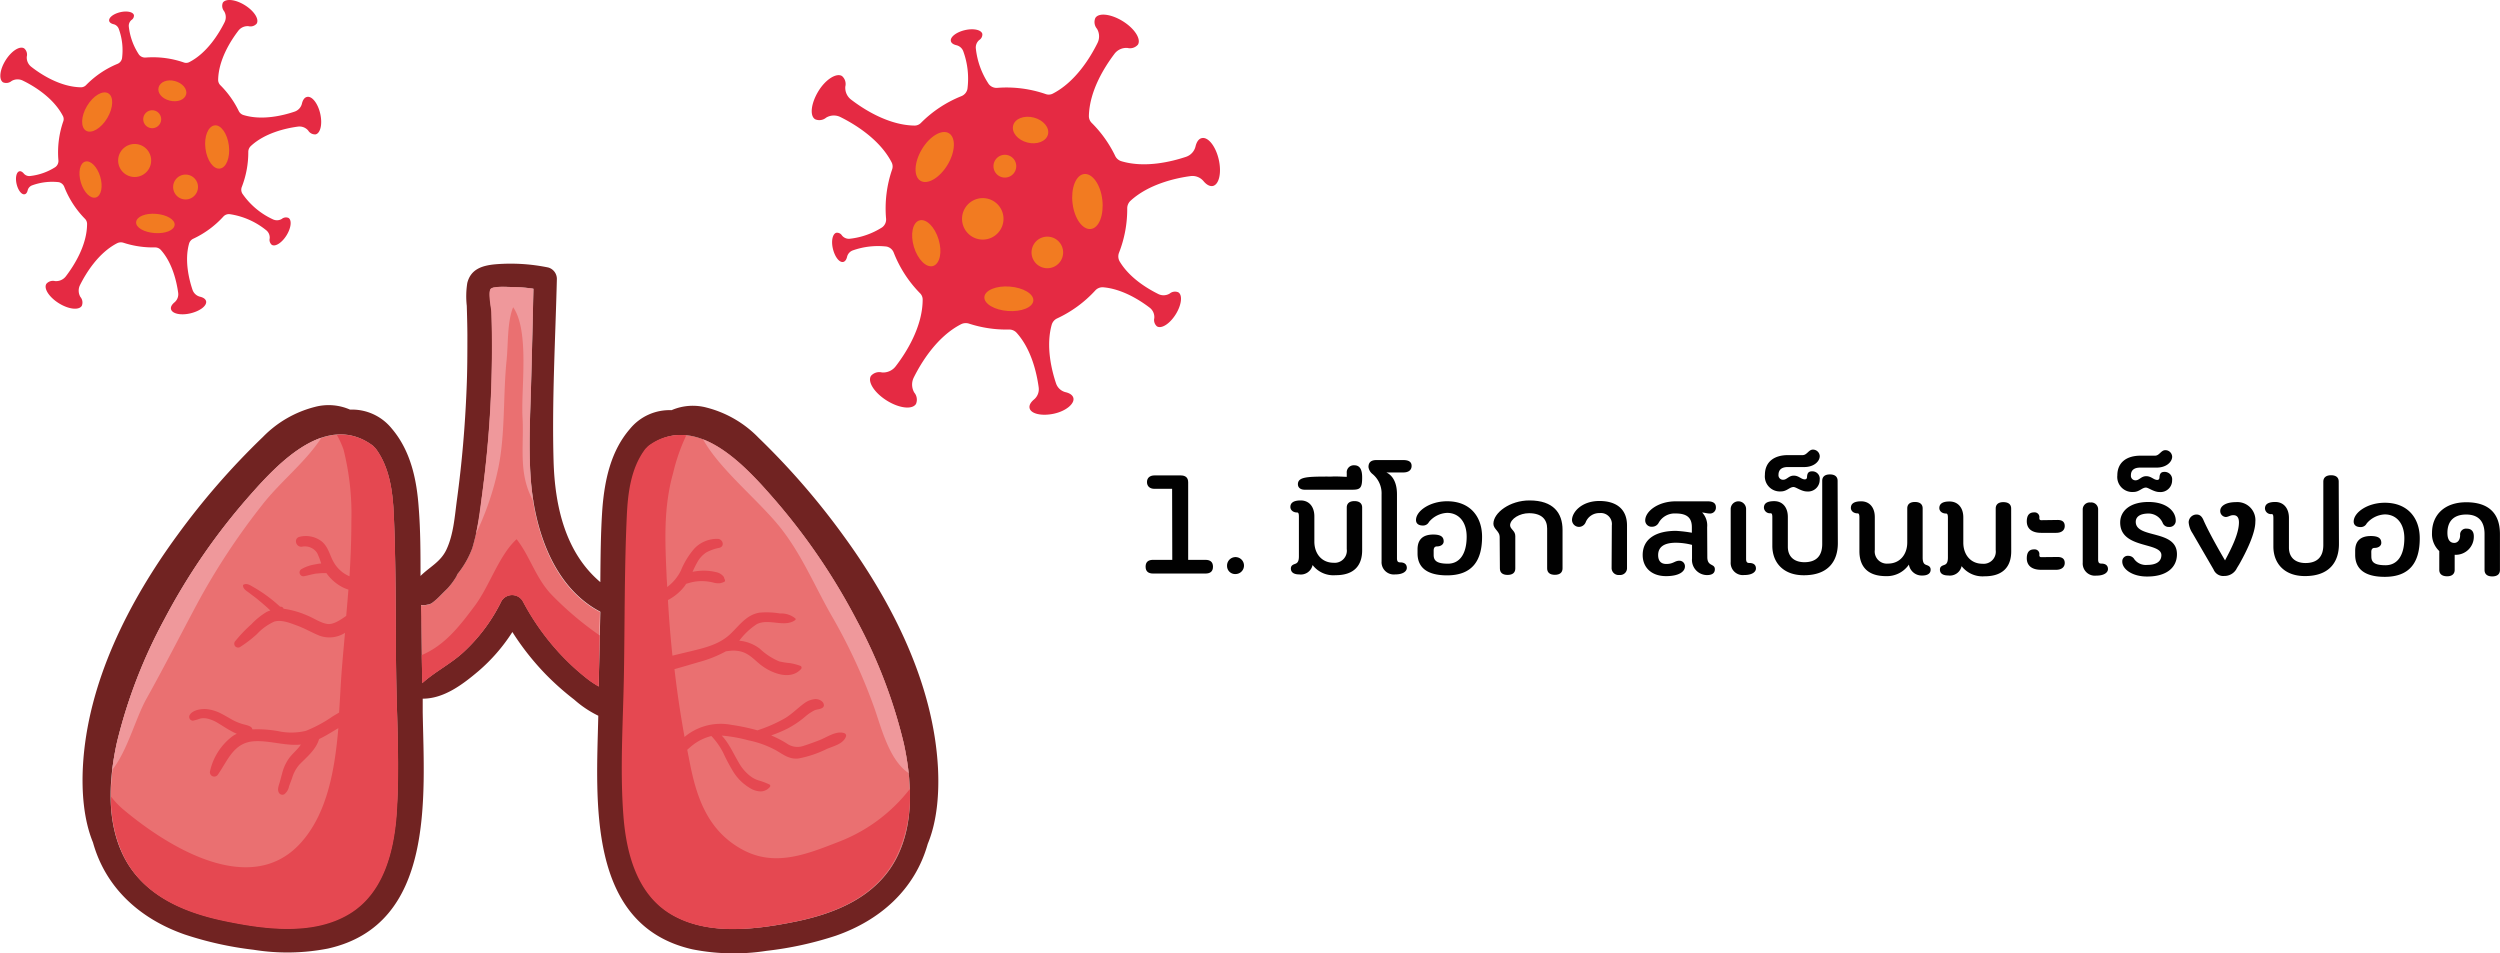 <svg id="Layer_1" data-name="Layer 1" xmlns="http://www.w3.org/2000/svg" viewBox="0 0 454.5 173.29"><defs><style>.cls-1{fill:#ea7071;}.cls-2{fill:#712322;}.cls-3{fill:#e54851;}.cls-4{fill:#ef989b;}.cls-5{fill:#e52a43;}.cls-6{fill:#f27b21;}.cls-7{fill:#010101;}</style></defs><path class="cls-1" d="M134,427.41c-.18-4.17-.7-8.65-3.23-12.12-.17-.23-.38-.39-.56-.6-8.32-6.2-17,2.91-22.25,8.86a114.54,114.54,0,0,0-15.68,22.69,92.74,92.74,0,0,0-8.62,22.36c-1.48,6.69-2,14.38,1.21,20.68,3.59,7.16,11,10.22,18.5,11.75,7.13,1.47,15.82,2.62,22.39-1.29,6.19-3.67,8.13-11.1,8.67-17.82.69-8.55.11-17.26,0-25.82C134.26,446.55,134.36,437,134,427.41Z" transform="translate(-62.36 -333.64)"/><path class="cls-1" d="M158.81,420.51c-.41-5.84-.06-11.73.09-17.56q.22-8.4.41-16.8a27.38,27.38,0,0,0-3.85-.31c-.73,0-3.38-.27-3.91.35s.12,3.57.14,4.25q.08,2.4.09,4.8c.05,6.53-.2,13.07-.8,19.57-.29,3.25-.67,6.49-1.11,9.73a48,48,0,0,1-1.67,8.76,16.79,16.79,0,0,1-2.73,4.77,2.88,2.88,0,0,1-.34.68,12.52,12.52,0,0,1-1.47,1.92c-.51.52-1,1-1.54,1.53a12,12,0,0,1-1,.89,3.08,3.08,0,0,1-.62.39,2.26,2.26,0,0,1-.42.09h0l-.27.06a1.86,1.86,0,0,1-.94,0v.61q.12,6.79.22,13.6c2.31-2.09,5.2-3.51,7.5-5.64a31.14,31.14,0,0,0,6.9-9.28,2.26,2.26,0,0,1,3.87,0,44.45,44.45,0,0,0,7.35,10.18,42.39,42.39,0,0,0,4.69,4.19c.54.4,1.15.78,1.77,1.16l.27-13.56C162.77,440.34,159.44,429.63,158.81,420.51Z" transform="translate(-62.36 -333.64)"/><path class="cls-1" d="M218.13,446.45a114.09,114.09,0,0,0-15.6-22.74c-5.22-6-13.88-15.11-22.23-8.94-.17.21-.39.37-.55.6-2.55,3.46-3.08,7.94-3.27,12.11-.43,9.55-.36,19.13-.52,28.69-.14,8.56-.75,17.27-.09,25.82.52,6.72,2.43,14.16,8.6,17.85,6.57,3.92,15.26,2.81,22.4,1.37,7.45-1.51,14.92-4.55,18.54-11.7,3.18-6.29,2.72-14,1.27-20.67A92.35,92.35,0,0,0,218.13,446.45Z" transform="translate(-62.36 -333.64)"/><path class="cls-2" d="M215.74,431.08a134.11,134.11,0,0,0-15.47-17.85,20.06,20.06,0,0,0-9.37-5.47,9.73,9.73,0,0,0-6.45.45,9.29,9.29,0,0,0-7.57,3.41c-3.46,4-4.58,9.23-5,14.38-.32,4.47-.34,9-.38,13.47-6.33-5.35-8.26-13.73-8.5-22-.31-11,.33-22.12.6-33.13a2.16,2.16,0,0,0-1.57-2.07,33.89,33.89,0,0,0-9.64-.58c-2.34.22-4.45.86-5.08,3.41a15.5,15.5,0,0,0-.09,4.14c.05,1.73.1,3.47.11,5.2,0,3.33,0,6.67-.15,10-.27,6.69-.84,13.38-1.74,20-.41,3-.61,6.37-1.94,9.16-1.06,2.23-3.09,3.14-4.69,4.75,0-4.14,0-8.3-.33-12.42-.36-5.14-1.47-10.36-4.91-14.39a9.27,9.27,0,0,0-7.57-3.43,9.7,9.7,0,0,0-6.44-.48,20.12,20.12,0,0,0-9.39,5.44,134.78,134.78,0,0,0-15.52,17.8C85.76,443,78.23,457.75,77.43,473.06c-.22,4.34.08,9.46,1.83,13.73,2.32,8.34,8.63,13.92,16.65,16.73a62.76,62.76,0,0,0,12.57,2.79,38.45,38.45,0,0,0,13.49-.22c19.57-4.37,17.5-27.67,17.24-43,0-.81,0-1.62,0-2.43,3.86,0,7.27-2.59,10.12-5a32.12,32.12,0,0,0,6.18-7.12,47.92,47.92,0,0,0,6.1,7.73,49.21,49.21,0,0,0,5.13,4.55,19.26,19.26,0,0,0,4.39,2.94c-.34,15.34-2.19,38.09,17.12,42.47a38.69,38.69,0,0,0,13.49.27,62.92,62.92,0,0,0,12.58-2.75c8-2.79,14.36-8.35,16.7-16.68,1.77-4.26,2.08-9.38,1.87-13.72C232.1,458,224.62,443.27,215.74,431.08Zm-81.35,50.84c-.54,6.72-2.48,14.15-8.67,17.82-6.57,3.91-15.26,2.76-22.39,1.29-7.46-1.53-14.91-4.59-18.5-11.75-3.17-6.3-2.69-14-1.21-20.68a92.74,92.74,0,0,1,8.62-22.36,114.54,114.54,0,0,1,15.68-22.69c5.24-5.95,13.93-15.06,22.25-8.86.18.21.39.37.56.6,2.53,3.47,3.05,7.95,3.23,12.12.4,9.55.3,19.14.42,28.69C134.5,464.66,135.08,473.37,134.39,481.92Zm36.81-23.49c-.62-.38-1.23-.76-1.77-1.16a42.39,42.39,0,0,1-4.69-4.19,44.45,44.45,0,0,1-7.35-10.18,2.26,2.26,0,0,0-3.87,0,31.14,31.14,0,0,1-6.9,9.28c-2.3,2.13-5.19,3.55-7.5,5.64q-.1-6.81-.22-13.6v-.61a1.86,1.86,0,0,0,.94,0l.27-.06h0a2.26,2.26,0,0,0,.42-.09,3.08,3.08,0,0,0,.62-.39,12,12,0,0,0,1-.89c.51-.51,1-1,1.54-1.53a12.52,12.52,0,0,0,1.47-1.92,2.88,2.88,0,0,0,.34-.68,16.79,16.79,0,0,0,2.73-4.77,48,48,0,0,0,1.67-8.76c.44-3.24.82-6.48,1.11-9.73.6-6.5.85-13,.8-19.57q0-2.4-.09-4.8c0-.68-.58-3.73-.14-4.25s3.18-.35,3.91-.35a27.38,27.38,0,0,1,3.85.31q-.18,8.4-.41,16.8c-.15,5.83-.5,11.72-.09,17.56.63,9.12,4,19.83,12.66,24.36Zm54.21,31.08c-3.62,7.15-11.09,10.19-18.54,11.7-7.14,1.44-15.83,2.55-22.4-1.37-6.17-3.69-8.08-11.13-8.6-17.85-.66-8.55-.05-17.26.09-25.82.16-9.56.09-19.14.52-28.69.19-4.17.72-8.65,3.27-12.11.16-.23.38-.39.55-.6,8.35-6.17,17,3,22.23,8.94a114.09,114.09,0,0,1,15.6,22.74,92.35,92.35,0,0,1,8.55,22.39C228.13,475.53,228.59,483.22,225.41,489.51Z" transform="translate(-62.36 -333.64)"/><path class="cls-3" d="M227.76,477.09a29.9,29.9,0,0,1-13,9.62c-5.78,2.25-11.51,4.57-17.37,1.42s-8.09-8.58-9.39-14.67c-.25-1.18-.47-2.35-.7-3.51.35-.3.68-.62,1.06-.9a9,9,0,0,1,3.33-1.6,12.85,12.85,0,0,1,2.17,3.09,33.78,33.78,0,0,0,1.91,3.56,8.94,8.94,0,0,0,2.93,2.81,3.92,3.92,0,0,0,1.95.61,2.19,2.19,0,0,0,1.67-.81.29.29,0,0,0-.12-.47,13.26,13.26,0,0,0-1.58-.62,5.09,5.09,0,0,1-1.5-.63,7.83,7.83,0,0,1-2.4-2.62c-1-1.66-1.81-3.6-3.15-5a27.06,27.06,0,0,1,4.85.86,17.93,17.93,0,0,1,5,1.81c1.37.79,2.45,1.69,4.12,1.49a20,20,0,0,0,5.13-1.73c1.27-.54,3-.9,3.5-2.29a.49.49,0,0,0-.34-.59c-1.44-.49-3.2.79-4.53,1.3-.92.35-1.86.7-2.81,1a3.32,3.32,0,0,1-3.06-.39,19.13,19.13,0,0,0-2.87-1.49,24.34,24.34,0,0,0,2.94-1.23,17.43,17.43,0,0,0,3.26-2.2,8.23,8.23,0,0,1,1.63-1.11c.47-.23,1.08-.18,1.51-.5a.53.53,0,0,0,.23-.57c-.1-.65-.91-1-1.5-1a3.85,3.85,0,0,0-2.06.77c-1.21.88-2.22,1.95-3.51,2.72a25.63,25.63,0,0,1-4.09,1.88l-.9.32a37,37,0,0,0-4.73-1,10.24,10.24,0,0,0-8.29,2c-.09.06-.16.14-.24.2-.75-4.14-1.36-8.23-1.83-12.33,1.44-.4,2.88-.83,4.31-1.25a22.47,22.47,0,0,0,5.06-2l.78-.09a5.45,5.45,0,0,1,2,.16c1.41.38,2.31,1.41,3.4,2.3,1.92,1.56,5.49,3.05,7.46.86a.36.36,0,0,0-.15-.59,10.62,10.62,0,0,0-1.82-.48,13.92,13.92,0,0,1-2-.32,11.59,11.59,0,0,1-3.53-2.31,7.26,7.26,0,0,0-3.73-1.45,12.51,12.51,0,0,1,3.17-3c2.17-1.12,5.07.67,7-.75a.21.21,0,0,0,0-.32,4.07,4.07,0,0,0-2.76-.88,14.59,14.59,0,0,0-3.73-.15c-2.21.35-3.5,2.09-5,3.59-1.76,1.82-4,2.56-6.43,3.16-1.46.37-2.93.7-4.4,1.07-.35-3.33-.62-6.69-.82-10.11a9.15,9.15,0,0,0,3-2.49,3.64,3.64,0,0,0,.3-.46l.91-.26a8.16,8.16,0,0,1,2-.23,8.45,8.45,0,0,1,2,.25,3.42,3.42,0,0,0,1.27.13,3.57,3.57,0,0,0,.78-.26.27.27,0,0,0,.11-.3,1.54,1.54,0,0,0-.16-.38.52.52,0,0,0,0-.09,1.3,1.3,0,0,0-.23-.33,2.35,2.35,0,0,0-1.15-.64,9.82,9.82,0,0,0-2.53-.28,10.37,10.37,0,0,0-1.83.21c.28-.6.56-1.2.89-1.78a5,5,0,0,1,1.62-1.75,8.33,8.33,0,0,1,2.38-.84c1-.26.65-1.51-.22-1.62a5.67,5.67,0,0,0-4.33,1.75,14.34,14.34,0,0,0-2.45,4,8.24,8.24,0,0,1-2.5,3c0-.58-.07-1.15-.09-1.74-.29-6.5-.61-12.64,1.18-19a34.12,34.12,0,0,1,2.39-6.84,9.59,9.59,0,0,0-7,2c-.17.21-.39.37-.55.6-2.55,3.46-3.08,7.94-3.27,12.11-.44,9.55-.36,19.13-.52,28.69-.14,8.56-.75,17.27-.09,25.82.52,6.72,2.43,14.16,8.6,17.85,6.57,3.92,15.26,2.81,22.4,1.37,7.45-1.51,14.92-4.55,18.54-11.7A25.44,25.44,0,0,0,227.76,477.09Z" transform="translate(-62.36 -333.64)"/><path class="cls-3" d="M134.38,456.1c-.12-9.55,0-19.14-.42-28.69-.18-4.17-.7-8.65-3.23-12.12-.17-.23-.38-.39-.56-.6a9.57,9.57,0,0,0-6.58-2,16.37,16.37,0,0,1,1.23,2.7,48,48,0,0,1,1.42,13c0,3.34-.13,6.67-.34,10l-.05,0a6,6,0,0,1-2.77-2.45c-.81-1.36-1-2.91-2.31-3.93a4.73,4.73,0,0,0-3.94-.78c-1.17.28-.67,2,.48,1.79a2.65,2.65,0,0,1,2.72,1.18,12.28,12.28,0,0,1,.72,1.89c-.4,0-.79.1-1.17.17a7.12,7.12,0,0,0-2.44.86.7.7,0,0,0,.54,1.27c.72-.15,1.52-.38,2.19-.48.28,0,.71-.07,1.06-.07s.52,0,.79,0a1.4,1.4,0,0,0,.1.16,8.22,8.22,0,0,0,3,2.49,9.4,9.4,0,0,0,.88.34c-.12,1.59-.26,3.19-.4,4.78-1,.7-2.31,1.6-3.38,1.47-1.26-.16-2.54-1.09-3.72-1.55a16.12,16.12,0,0,0-4.29-1.22s0,0,0,0a.51.51,0,0,0-.48-.37h0a.32.32,0,0,0-.14,0,28.66,28.66,0,0,0-3.07-2.45c-.58-.39-1.17-.76-1.78-1.11s-1.2-.77-1.82-.44a.16.16,0,0,0-.08.13c0,.67.66,1,1.14,1.37s1.09.8,1.61,1.24c.76.62,1.5,1.27,2.22,1.94a5.66,5.66,0,0,0-.68.27,13.17,13.17,0,0,0-2.79,2.26,25,25,0,0,0-3,3.16.72.72,0,0,0,0,.71.42.42,0,0,0,.13.16l.12.09a.69.69,0,0,0,.71,0,21.62,21.62,0,0,0,3.1-2.38,9.73,9.73,0,0,1,3.12-2.24c1.35-.41,3,.3,4.25.76s2.58,1.22,3.9,1.77a5.26,5.26,0,0,0,4.71-.49c-.17,1.94-.35,3.87-.51,5.81-.23,2.68-.36,5.63-.56,8.68l-1.11.66a24.56,24.56,0,0,1-4.91,2.66,11.23,11.23,0,0,1-5.06.06,21.87,21.87,0,0,0-4.7-.32v0c0-.58-1.09-.78-1.52-.9a9.14,9.14,0,0,1-2-.78c-.72-.39-1.42-.83-2.16-1.2a7.26,7.26,0,0,0-2.72-.81c-1-.06-2.49.19-3,1.11a.69.69,0,0,0,.59,1,7.65,7.65,0,0,0,1.32-.38,3,3,0,0,1,1.31,0,6.64,6.64,0,0,1,2.06.89c.71.42,1.39.89,2.11,1.28a11,11,0,0,0,1.19.59,5.2,5.2,0,0,0-.69.38,10.91,10.91,0,0,0-4.18,6.44.79.79,0,0,0,1.43.61c1.88-2.7,2.91-5.93,6.77-6.08,2.8-.11,5.54.89,8.32.61l-.17.25c-.61.81-1.42,1.46-2,2.27a8.07,8.07,0,0,0-1.25,2.77c-.14.51-.27,1-.41,1.51s-.46,1.24-.24,1.79a.74.74,0,0,0,1.07.44,2.42,2.42,0,0,0,.85-1.45l.56-1.5a6.42,6.42,0,0,1,1.35-2.47c1.33-1.35,3-2.7,3.55-4.61,1-.47,1.86-1,2.77-1.55l.73-.43c-.65,7.69-2.06,15.63-6.89,20.92-9.16,10.05-24.3.54-32.35-6.26a14.9,14.9,0,0,1-2.07-2.21,24.36,24.36,0,0,0,2.34,10.93c3.59,7.16,11,10.22,18.5,11.75,7.13,1.47,15.82,2.62,22.39-1.29,6.19-3.67,8.13-11.1,8.67-17.82C135.08,473.37,134.5,464.66,134.38,456.1Z" transform="translate(-62.36 -333.64)"/><path class="cls-3" d="M162.55,441.67c-2.86-3.07-3.86-6.95-6.27-10-3.17,2.88-4.87,8.39-7.53,12-2.84,3.82-5.51,7.27-9.71,9.06,0,1.71.06,3.42.08,5.13,2.31-2.09,5.2-3.51,7.5-5.64a31.14,31.14,0,0,0,6.9-9.28,2.26,2.26,0,0,1,3.87,0,44.67,44.67,0,0,0,7.35,10.18,42.39,42.39,0,0,0,4.69,4.19c.54.4,1.15.78,1.77,1.16l.18-9.31A59.37,59.37,0,0,1,162.55,441.67Z" transform="translate(-62.36 -333.64)"/><path class="cls-4" d="M120.79,413.22c-5,1.7-9.61,6.63-12.87,10.33a114.54,114.54,0,0,0-15.68,22.69,92.74,92.74,0,0,0-8.62,22.36c-.35,1.62-.65,3.29-.85,5,2.76-3.47,4.22-9.35,6.22-12.94,3.21-5.74,6.2-11.64,9.36-17.53A124,124,0,0,1,110,425.47C113.24,421.27,117.88,417.71,120.79,413.22Z" transform="translate(-62.36 -333.64)"/><path class="cls-4" d="M227.55,474.19a51,51,0,0,0-.87-5.35,92.35,92.35,0,0,0-8.55-22.39,114.09,114.09,0,0,0-15.6-22.74c-3.14-3.6-7.53-8.33-12.35-10.19,3.11,5.59,10.28,11.21,14.23,16.27,3.7,4.75,6,10.23,8.92,15.41a102.08,102.08,0,0,1,8,17.18C222.66,466.21,224.07,471.87,227.55,474.19Z" transform="translate(-62.36 -333.64)"/><path class="cls-4" d="M158.54,423.11q.36.87.78,1.77c-.24-1.48-.41-2.95-.51-4.37-.41-5.84-.06-11.73.09-17.56q.22-8.4.41-16.8a27.38,27.38,0,0,0-3.85-.31c-.73,0-3.38-.27-3.91.35s.12,3.57.14,4.25q.08,2.4.09,4.8c.05,6.53-.2,13.07-.8,19.57-.29,3.25-.67,6.49-1.11,9.73-.28,2-.54,4.13-1,6.16A51.88,51.88,0,0,0,153,418.48c1.23-6.17.81-13,1.46-19.38.31-3,.09-6.9,1.19-9.61,3,4.32,1.43,14.7,1.7,19.95C157.63,414.13,156.74,418.66,158.54,423.11Z" transform="translate(-62.36 -333.64)"/><path class="cls-5" d="M99.83,388.4c-.1-.4-.51-.68-1.12-.82a1.94,1.94,0,0,1-1.36-1.28c-.63-1.88-1.47-5.3-.62-8.36a1.41,1.41,0,0,1,.79-.91,17.27,17.27,0,0,0,5.43-4,1.38,1.38,0,0,1,1.15-.46,13.69,13.69,0,0,1,6.61,2.89,1.71,1.71,0,0,1,.68,1.52,1.19,1.19,0,0,0,.38,1.17c.64.4,1.84-.37,2.68-1.72s1-2.77.36-3.17a1.19,1.19,0,0,0-1.22.18,1.7,1.7,0,0,1-1.65.06,13.68,13.68,0,0,1-5.52-4.66,1.39,1.39,0,0,1-.09-1.24,17.36,17.36,0,0,0,1.17-6.34,1.48,1.48,0,0,1,.47-1.08c2.56-2.38,6.38-3.23,8.54-3.52a2.08,2.08,0,0,1,1.88.71,1.45,1.45,0,0,0,1.35.7c.89-.21,1.27-1.91.83-3.8s-1.53-3.25-2.43-3c-.43.1-.74.56-.89,1.22a2.05,2.05,0,0,1-1.38,1.46c-2.07.7-5.87,1.63-9.23.61a1.42,1.42,0,0,1-.88-.75,17.25,17.25,0,0,0-3.32-4.66,1.37,1.37,0,0,1-.42-1c.07-3.64,2.27-7.09,3.65-8.9a2.12,2.12,0,0,1,1.87-.85,1.48,1.48,0,0,0,1.48-.46c.5-.81-.46-2.31-2.15-3.36s-3.46-1.25-4-.45a1.52,1.52,0,0,0,.23,1.54,2.08,2.08,0,0,1,.07,2.05c-1,2-3.15,5.56-6.41,7.22a1.24,1.24,0,0,1-1,.05,17.12,17.12,0,0,0-6.89-.89,1.4,1.4,0,0,1-1.25-.54,11.49,11.49,0,0,1-1.84-5.07,1.39,1.39,0,0,1,.5-1.23.93.93,0,0,0,.43-.86c-.14-.59-1.26-.83-2.5-.54s-2.13,1-2,1.59c.06.27.34.47.75.58a1.35,1.35,0,0,1,1,.88,11.28,11.28,0,0,1,.58,5.36,1.38,1.38,0,0,1-.87,1A17.09,17.09,0,0,0,78,349.12a1.29,1.29,0,0,1-.91.39c-3.7-.05-7.21-2.29-9-3.69a2.13,2.13,0,0,1-.86-1.89,1.49,1.49,0,0,0-.47-1.49c-.81-.51-2.33.47-3.39,2.17s-1.26,3.49-.45,4a1.5,1.5,0,0,0,1.54-.24,2.14,2.14,0,0,1,2.08-.06c2.06,1,5.61,3.18,7.29,6.48a1.24,1.24,0,0,1,0,1,17.27,17.27,0,0,0-.85,7,1.38,1.38,0,0,1-.58,1.24,10.67,10.67,0,0,1-4.58,1.61,1.29,1.29,0,0,1-1.14-.46c-.26-.3-.54-.46-.79-.4-.55.13-.78,1.17-.51,2.32s.93,2,1.48,1.85c.25-.05.44-.32.53-.7a1.29,1.29,0,0,1,.83-.92,10.68,10.68,0,0,1,4.84-.57,1.4,1.4,0,0,1,1,.89,17.26,17.26,0,0,0,3.74,5.76,1.33,1.33,0,0,1,.39.92c0,3.89-2.37,7.59-3.84,9.52a2.23,2.23,0,0,1-2,.89,1.58,1.58,0,0,0-1.56.5c-.52.84.49,2.42,2.27,3.53s3.64,1.32,4.17.47a1.56,1.56,0,0,0-.25-1.61,2.26,2.26,0,0,1-.07-2.17c1.07-2.14,3.32-5.84,6.74-7.6a1.53,1.53,0,0,1,1.15-.09,17.34,17.34,0,0,0,5.71.85,1.4,1.4,0,0,1,1.1.47c2.11,2.36,2.87,5.81,3.14,7.77a1.91,1.91,0,0,1-.67,1.75c-.47.39-.73.83-.63,1.23.19.83,1.76,1.18,3.51.77S100,389.23,99.83,388.4Z" transform="translate(-62.36 -333.64)"/><path class="cls-6" d="M102.33,364.29c-1.18.15-2.35-1.49-2.62-3.66s.47-4,1.64-4.19,2.35,1.5,2.62,3.66S103.5,364.15,102.33,364.29Z" transform="translate(-62.36 -333.64)"/><path class="cls-6" d="M78,357.4c-1-.6-.94-2.61.18-4.49s2.86-2.9,3.87-2.3.93,2.62-.19,4.5S79,358,78,357.4Z" transform="translate(-62.36 -333.64)"/><path class="cls-6" d="M96.2,350.79c-.26,1-1.57,1.5-3,1.14s-2.28-1.43-2-2.42,1.57-1.5,2.94-1.14S96.45,349.8,96.2,350.79Z" transform="translate(-62.36 -333.64)"/><path class="cls-6" d="M94.11,374.52c-.08,1-1.7,1.63-3.63,1.49S87,375,87.11,374s1.7-1.63,3.63-1.48S94.18,373.56,94.11,374.52Z" transform="translate(-62.36 -333.64)"/><path class="cls-6" d="M79.8,369.54c-1,.29-2.2-.93-2.74-2.73s-.19-3.49.78-3.79,2.2.93,2.74,2.73S80.77,369.24,79.8,369.54Z" transform="translate(-62.36 -333.64)"/><path class="cls-6" d="M87.56,365.73a3,3,0,1,1,2.21-3.56A3,3,0,0,1,87.56,365.73Z" transform="translate(-62.36 -333.64)"/><path class="cls-6" d="M90.41,356.9A1.63,1.63,0,1,1,91.63,355,1.63,1.63,0,0,1,90.41,356.9Z" transform="translate(-62.36 -333.64)"/><path class="cls-6" d="M96.62,369.84a2.26,2.26,0,1,1,1.68-2.71A2.27,2.27,0,0,1,96.62,369.84Z" transform="translate(-62.36 -333.64)"/><path class="cls-5" d="M257.5,406c-.12-.52-.65-.88-1.42-1.06a2.45,2.45,0,0,1-1.74-1.62c-.8-2.39-1.87-6.75-.78-10.64a1.83,1.83,0,0,1,1-1.16,22,22,0,0,0,6.91-5.06,1.77,1.77,0,0,1,1.46-.59c3.47.3,6.69,2.37,8.42,3.69a2.16,2.16,0,0,1,.86,1.92,1.52,1.52,0,0,0,.48,1.49c.82.51,2.35-.47,3.42-2.19s1.27-3.52.46-4a1.51,1.51,0,0,0-1.56.23,2.15,2.15,0,0,1-2.1.07c-2-1-5.23-2.94-7-5.92a1.83,1.83,0,0,1-.11-1.58,21.73,21.73,0,0,0,1.49-8.07,1.87,1.87,0,0,1,.6-1.37c3.26-3,8.12-4.11,10.87-4.48a2.63,2.63,0,0,1,2.39.9c.55.67,1.16,1,1.71.89,1.14-.27,1.62-2.43,1.06-4.84s-1.94-4.13-3.08-3.86c-.56.12-.95.71-1.14,1.54a2.64,2.64,0,0,1-1.75,1.87c-2.64.88-7.48,2.07-11.75.78a1.84,1.84,0,0,1-1.12-1,21.91,21.91,0,0,0-4.23-5.94,1.72,1.72,0,0,1-.53-1.24c.09-4.64,2.89-9,4.64-11.32a2.69,2.69,0,0,1,2.39-1.08,1.88,1.88,0,0,0,1.88-.6c.63-1-.59-2.93-2.74-4.26s-4.4-1.6-5-.58a1.88,1.88,0,0,0,.3,1.95,2.69,2.69,0,0,1,.08,2.62c-1.29,2.6-4,7.07-8.15,9.19a1.62,1.62,0,0,1-1.26.06,21.83,21.83,0,0,0-8.77-1.13,1.79,1.79,0,0,1-1.58-.69,14.43,14.43,0,0,1-2.34-6.45,1.76,1.76,0,0,1,.64-1.57,1.19,1.19,0,0,0,.54-1.09c-.18-.75-1.6-1.06-3.18-.69s-2.71,1.27-2.54,2c.08.35.44.61,1,.74a1.76,1.76,0,0,1,1.26,1.12,14.55,14.55,0,0,1,.75,6.83,1.8,1.8,0,0,1-1.12,1.32,21.72,21.72,0,0,0-7.33,4.85,1.61,1.61,0,0,1-1.15.49c-4.71-.06-9.18-2.91-11.51-4.69a2.7,2.7,0,0,1-1.09-2.41,1.91,1.91,0,0,0-.6-1.9c-1-.64-3,.6-4.31,2.77s-1.61,4.44-.58,5.08a1.91,1.91,0,0,0,2-.29,2.7,2.7,0,0,1,2.64-.09c2.62,1.31,7.14,4.06,9.28,8.24a1.65,1.65,0,0,1,.07,1.29,21.78,21.78,0,0,0-1.09,8.94,1.76,1.76,0,0,1-.73,1.57,13.73,13.73,0,0,1-5.83,2.06,1.61,1.61,0,0,1-1.46-.59,1.08,1.08,0,0,0-1-.5c-.7.16-1,1.48-.64,2.95s1.18,2.52,1.88,2.36c.32-.08.56-.41.68-.9a1.65,1.65,0,0,1,1-1.18,13.75,13.75,0,0,1,6.16-.72,1.77,1.77,0,0,1,1.34,1.13,21.91,21.91,0,0,0,4.75,7.34,1.6,1.6,0,0,1,.5,1.16c0,4.95-3,9.67-4.89,12.12a2.85,2.85,0,0,1-2.51,1.14,2,2,0,0,0-2,.63c-.66,1.07.63,3.08,2.89,4.49s4.63,1.68,5.3.6a2,2,0,0,0-.31-2.05,2.88,2.88,0,0,1-.09-2.76c1.36-2.73,4.22-7.43,8.58-9.67a1.92,1.92,0,0,1,1.47-.11,22,22,0,0,0,7.25,1.07,1.81,1.81,0,0,1,1.4.6c2.7,3,3.66,7.39,4,9.9a2.43,2.43,0,0,1-.84,2.21c-.61.51-.93,1.07-.81,1.58.24,1.05,2.24,1.49,4.46,1S257.74,407,257.5,406Z" transform="translate(-62.36 -333.64)"/><path class="cls-6" d="M260.68,375.27c-1.5.19-3-1.9-3.33-4.66s.6-5.14,2.09-5.33,3,1.9,3.32,4.66S262.17,375.09,260.68,375.27Z" transform="translate(-62.36 -333.64)"/><path class="cls-6" d="M229.71,366.51c-1.29-.77-1.18-3.33.24-5.72s3.63-3.7,4.92-2.93,1.19,3.34-.23,5.72S231,367.28,229.71,366.51Z" transform="translate(-62.36 -333.64)"/><path class="cls-6" d="M252.88,358.09c-.33,1.25-2,1.91-3.75,1.46s-2.9-1.83-2.58-3.09,2-1.9,3.75-1.45S253.2,356.84,252.88,358.09Z" transform="translate(-62.36 -333.64)"/><path class="cls-6" d="M250.22,388.29c-.09,1.23-2.16,2.07-4.62,1.89s-4.38-1.33-4.28-2.55,2.15-2.08,4.61-1.89S250.31,387.07,250.22,388.29Z" transform="translate(-62.36 -333.64)"/><path class="cls-6" d="M232,382c-1.24.37-2.8-1.18-3.49-3.47s-.24-4.45,1-4.82,2.8,1.18,3.49,3.47S233.25,381.57,232,382Z" transform="translate(-62.36 -333.64)"/><path class="cls-6" d="M241.88,377.1a3.77,3.77,0,1,1,2.82-4.53A3.78,3.78,0,0,1,241.88,377.1Z" transform="translate(-62.36 -333.64)"/><path class="cls-6" d="M245.51,365.87a2.07,2.07,0,1,1,1.55-2.49A2.07,2.07,0,0,1,245.51,365.87Z" transform="translate(-62.36 -333.64)"/><path class="cls-6" d="M253.41,382.33a2.87,2.87,0,1,1,2.15-3.45A2.86,2.86,0,0,1,253.41,382.33Z" transform="translate(-62.36 -333.64)"/><path class="cls-7" d="M275.45,422.51h-3.2c-.85,0-1.37-.47-1.37-1.23s.52-1.21,1.38-1.21H277c.85,0,1.37.37,1.37,1.25l0,14.1h3.14c.85,0,1.37.37,1.37,1.25s-.52,1.24-1.38,1.24h-9.5c-.85,0-1.37-.37-1.37-1.25s.52-1.25,1.38-1.24h3.47Z" transform="translate(-62.36 -333.64)"/><path class="cls-7" d="M285.44,436.54A1.54,1.54,0,1,1,287,438,1.46,1.46,0,0,1,285.44,436.54Z" transform="translate(-62.36 -333.64)"/><path class="cls-7" d="M310,433.68c0,2.65-1.36,4.54-4.83,4.53a4.76,4.76,0,0,1-4.18-1.85,2.19,2.19,0,0,1-2.44,1.71c-.83,0-1.51-.29-1.51-1.07,0-.54.37-.7.73-.83s.73-.31.73-1.37v-7.24c0-.57-.1-.75-.33-.75-.73,0-1.22-.45-1.22-1s.31-1.19,1.87-1.19,2.49,1.17,2.49,2.89v4.59c0,2.23,1.37,3.84,3.47,3.85a2.21,2.21,0,0,0,2.42-2.49v-7.55c0-.75.5-1.17,1.4-1.17s1.4.42,1.4,1.17Z" transform="translate(-62.36 -333.64)"/><path class="cls-7" d="M307.2,420.33v-.7a1.28,1.28,0,0,1,1.38-1.4c1,0,1.43.78,1.42,2.24,0,1.86-.34,2.2-1.76,2.2l-8.7,0c-.67,0-1.22-.33-1.22-1,0-1.4,1.87-1.39,6.1-1.39C305.44,420.22,306.81,420.33,307.2,420.33Z" transform="translate(-62.36 -333.64)"/><path class="cls-7" d="M313.53,423.54a4.56,4.56,0,0,0-1.68-3.75,1.94,1.94,0,0,1-.7-1.24c0-.83.44-1.27,1.45-1.27h4.88c1.09,0,1.51.41,1.51,1.06,0,.81-.63,1.2-1.51,1.19h-3.09c1.09.49,1.95,1.77,1.94,4l0,11.6c0,.57.18.75.57.75.91,0,1.22.45,1.22,1s-.57,1.19-2.13,1.19a2.23,2.23,0,0,1-2.46-2.37Z" transform="translate(-62.36 -333.64)"/><path class="cls-7" d="M323,434.53c0,1,.51,1.58,2.56,1.59s3.43-1.61,3.44-4.9c0-2.81-1.53-4.34-3.55-4.34a4.55,4.55,0,0,0-3.3,1.65,1.19,1.19,0,0,1-1.12.65c-.75,0-1.24-.34-1.24-1,0-1.66,2.55-3.42,5.66-3.41,4.23,0,6.36,2.86,6.35,6.47,0,4.34-1.8,7-6.37,7-4.2,0-5.37-1.91-5.36-4v-.73c0-1.81,1-2.69,2.86-2.69,1.48,0,1.89.5,1.89,1.25,0,.52-.5.91-1.22.91-.34,0-.6.18-.6.75Z" transform="translate(-62.36 -333.64)"/><path class="cls-7" d="M335,431.23c0-1-1.14-1.41-1.14-2.37,0-2,3-4.25,6.57-4.24,4.34,0,6,2.29,6,5.35l0,7c0,.75-.49,1.17-1.4,1.17s-1.4-.42-1.4-1.17v-7.24c0-1.67-1-2.78-3.29-2.79-1.71,0-3.35,1-3.45,2.15,0,.78.95,1,.95,2V437c0,.75-.49,1.16-1.4,1.16s-1.4-.41-1.4-1.17Z" transform="translate(-62.36 -333.64)"/><path class="cls-7" d="M355.39,429.16a2,2,0,0,0-2.2-2.24,2.64,2.64,0,0,0-2.57,1.71,1.35,1.35,0,0,1-1.15.8,1.28,1.28,0,0,1-1.32-1.24c0-1.41,1.72-3.48,5-3.47,3,0,5,1.43,5,4.44l0,7.71a1.24,1.24,0,0,1-1.37,1.3,1.27,1.27,0,0,1-1.43-1.3Z" transform="translate(-62.36 -333.64)"/><path class="cls-7" d="M372.75,434.92c0,1.77,1.37,1.12,1.37,2.21,0,.78-.6,1.06-1.43,1.06a2.75,2.75,0,0,1-2.72-3v-2.49a12,12,0,0,0-2.94-.39c-2.25,0-3.22.85-3.22,2.25,0,1,.47,1.61,1.48,1.61,1.3,0,1.53-.59,2.39-.59a1,1,0,0,1,1,1.06c0,.81-.91,1.74-3.43,1.74-2.7,0-4.25-1.62-4.25-3.83,0-3,2.48-4.4,6.06-4.4a24.27,24.27,0,0,1,2.88.34v-1c0-1.64-.8-2.5-2.93-2.5a3.32,3.32,0,0,0-3.14,1.76,1.34,1.34,0,0,1-1.17.65,1.15,1.15,0,0,1-1.24-1.15c0-1.63,2.31-3.47,5.56-3.47h5.78c1.09,0,1.51.42,1.51,1.07a1.07,1.07,0,0,1-1.22,1.14c-.37,0-.91-.16-1.28-.18a3.43,3.43,0,0,1,.91,2.67Z" transform="translate(-62.36 -333.64)"/><path class="cls-7" d="M377,426.18a1.4,1.4,0,0,1,2.8,0v9.06c0,.57.18.75.57.75.91,0,1.22.44,1.22,1s-.58,1.19-2.13,1.19a2.21,2.21,0,0,1-2.46-2.36Z" transform="translate(-62.36 -333.64)"/><path class="cls-7" d="M396.48,432.39c0,3.27-1.75,5.84-6.19,5.83-3.76,0-5.73-2.34-5.72-5.38V427.7c0-.57-.08-.75-.32-.75a1.09,1.09,0,0,1-1.21-1c0-.6.31-1.2,1.87-1.2s2.49,1.18,2.48,2.89v5.4c0,1.81,1.16,2.8,3,2.81,2.13,0,3.24-1.11,3.25-3.27l0-11.52c0-.76.49-1.17,1.4-1.17s1.4.42,1.4,1.17Z" transform="translate(-62.36 -333.64)"/><path class="cls-7" d="M391.78,419.33a1.34,1.34,0,0,1,1.4,1.53,2.11,2.11,0,0,1-2.31,2.13c-1,0-2-.81-2.44-.81-.73,0-1.22.8-2.29.8a2.73,2.73,0,0,1-2.92-3c0-2.44,1.77-3.61,4.21-3.6h2.64c.81,0,1.1-1,1.87-1a1.24,1.24,0,0,1,1.25,1.17c0,1-1.1,2-2.81,2h-3c-1.09,0-1.68.47-1.69,1.4a.82.82,0,0,0,.86.91c.67,0,1-.75,1.92-.75s1.35.68,2,.68c.31,0,.41-.21.41-.47C390.92,419.59,391.21,419.33,391.78,419.33Z" transform="translate(-62.36 -333.64)"/><path class="cls-7" d="M409.4,436.28a4.84,4.84,0,0,1-4.18,2.1c-3.48,0-4.82-1.91-4.82-4.55v-6.1c0-.57-.1-.76-.33-.76-.73,0-1.22-.44-1.22-1s.31-1.19,1.87-1.19,2.49,1.17,2.48,2.89v5.94a2.21,2.21,0,0,0,2.41,2.49c2.11,0,3.48-1.6,3.49-3.83v-6.2c0-.76.49-1.17,1.4-1.17s1.4.42,1.4,1.17V435c0,1.09.36,1.24.72,1.37s.73.29.73.84c0,.77-.68,1.06-1.51,1.06A2.36,2.36,0,0,1,409.4,436.28Z" transform="translate(-62.36 -333.64)"/><path class="cls-7" d="M428,433.87c0,2.65-1.36,4.54-4.84,4.54a4.8,4.8,0,0,1-4.18-1.85,2.18,2.18,0,0,1-2.44,1.7c-.83,0-1.5-.28-1.5-1.06,0-.55.36-.7.73-.83s.72-.31.72-1.38l0-7.24c0-.57-.11-.75-.34-.75-.73,0-1.22-.44-1.22-1s.32-1.2,1.87-1.19,2.49,1.17,2.49,2.88v4.6c0,2.23,1.37,3.84,3.47,3.84a2.21,2.21,0,0,0,2.42-2.48v-7.56c0-.75.5-1.17,1.41-1.16s1.4.41,1.4,1.17Z" transform="translate(-62.36 -333.64)"/><path class="cls-7" d="M436.43,434.9c.83,0,1.3.34,1.3,1.09s-.58,1.24-1.56,1.24h-2.73c-1.84,0-2.62-.89-2.61-2.11s.57-1.61,1.35-1.6a.85.85,0,0,1,.93,1c0,.23.05.41.36.41Zm0-6.73c.83,0,1.3.34,1.3,1.1s-.57,1.24-1.56,1.24h-2.73c-1.84,0-2.62-.89-2.61-2.11s.57-1.61,1.35-1.61a.86.86,0,0,1,.93,1c0,.24.05.42.36.42Z" transform="translate(-62.36 -333.64)"/><path class="cls-7" d="M441,426.29a1.27,1.27,0,0,1,1.41-1.3,1.25,1.25,0,0,1,1.39,1.3v9.06c0,.57.18.75.57.75.91,0,1.22.45,1.22,1s-.58,1.19-2.13,1.19a2.22,2.22,0,0,1-2.46-2.37Z" transform="translate(-62.36 -333.64)"/><path class="cls-7" d="M448.19,435.75a1,1,0,0,1,1.12-1.06,1.26,1.26,0,0,1,1.09.65,2.61,2.61,0,0,0,2.33,1c1.74,0,2.57-.69,2.57-1.78,0-2.42-7.5-1.08-7.49-5.94,0-2,1.67-3.73,5.17-3.72,3.2,0,4.93,1.64,4.93,3.38a1.12,1.12,0,0,1-1.22,1.16,1.16,1.16,0,0,1-1.14-.7A2.82,2.82,0,0,0,453,427c-1.79,0-2.36.73-2.36,1.51,0,3.11,7.5,1.33,7.49,5.88,0,2.51-2,4.07-5.38,4.06C450,438.48,448.19,437.1,448.19,435.75Z" transform="translate(-62.36 -333.64)"/><path class="cls-7" d="M455.85,419.43a1.36,1.36,0,0,1,1.4,1.54,2.11,2.11,0,0,1-2.31,2.12c-1,0-2-.8-2.44-.81-.73,0-1.22.81-2.29.8a2.73,2.73,0,0,1-2.92-3c0-2.44,1.77-3.6,4.21-3.6h2.64c.81,0,1.09-1,1.87-1a1.24,1.24,0,0,1,1.25,1.17c0,1-1.1,2-2.81,2h-3c-1.09,0-1.69.46-1.69,1.4a.82.82,0,0,0,.86.91c.67,0,1-.75,1.92-.75s1.35.67,2,.68c.31,0,.41-.21.41-.47C455,419.69,455.28,419.43,455.85,419.43Z" transform="translate(-62.36 -333.64)"/><path class="cls-7" d="M467,427.63a1.08,1.08,0,0,1-1-1.12c0-.86,1-1.58,2.83-1.58a3.28,3.28,0,0,1,3.55,3.59c0,2.08-1.62,5.4-2.94,7.73-.16.26-.39.62-.52.88a2.5,2.5,0,0,1-2.19,1.22,1.89,1.89,0,0,1-1.94-1.17l-3.83-6.6a4.11,4.11,0,0,1-.7-2,1.44,1.44,0,0,1,1.43-1.4c.6,0,1,.34,1.32,1.15,1.24,2.78,3.86,7.19,3.86,7.19,1.09-2.05,2.52-4.8,2.53-6.9,0-.91-.36-1.32-1-1.32C467.86,427.27,467.47,427.63,467,427.63Z" transform="translate(-62.36 -333.64)"/><path class="cls-7" d="M487.58,432.54c0,3.27-1.75,5.84-6.19,5.83-3.77,0-5.73-2.34-5.73-5.38v-5.14c0-.57-.08-.75-.31-.75a1.09,1.09,0,0,1-1.22-1c0-.6.32-1.2,1.87-1.2s2.49,1.18,2.49,2.89v5.4c0,1.81,1.16,2.8,3,2.81,2.13,0,3.25-1.11,3.25-3.27l0-11.52c0-.75.5-1.17,1.41-1.17s1.4.42,1.39,1.17Z" transform="translate(-62.36 -333.64)"/><path class="cls-7" d="M493.47,434.81c0,1,.51,1.58,2.56,1.59s3.43-1.61,3.44-4.9c0-2.81-1.53-4.34-3.55-4.34a4.55,4.55,0,0,0-3.3,1.65,1.19,1.19,0,0,1-1.12.65c-.75,0-1.24-.34-1.24-1,0-1.67,2.55-3.43,5.66-3.42,4.23,0,6.36,2.86,6.35,6.47,0,4.34-1.8,7-6.37,7-4.2,0-5.37-1.91-5.37-4v-.73c0-1.81,1-2.69,2.85-2.69,1.48,0,1.9.5,1.9,1.25,0,.52-.5.91-1.22.91-.34,0-.6.18-.6.75Z" transform="translate(-62.36 -333.64)"/><path class="cls-7" d="M508.62,437.25c0,.75-.52,1.17-1.4,1.16s-1.4-.41-1.4-1.17v-3.42a4.22,4.22,0,0,1-1.32-3.3c0-3.24,2.24-5.58,6.26-5.57s6.1,2,6.09,5.8v6.51c0,.76-.49,1.17-1.4,1.17s-1.4-.42-1.4-1.17v-6.52c0-2.59-1.37-3.55-3.32-3.56-2.15,0-3.43,1.09-3.43,3.34,0,1.46.65,1.82,1.24,1.82s1.07-.49,1.07-1.42a1.07,1.07,0,0,1,1.2-1.17c.75,0,1.29.39,1.29,1.41a3.29,3.29,0,0,1-3.48,3.34Z" transform="translate(-62.36 -333.64)"/></svg>